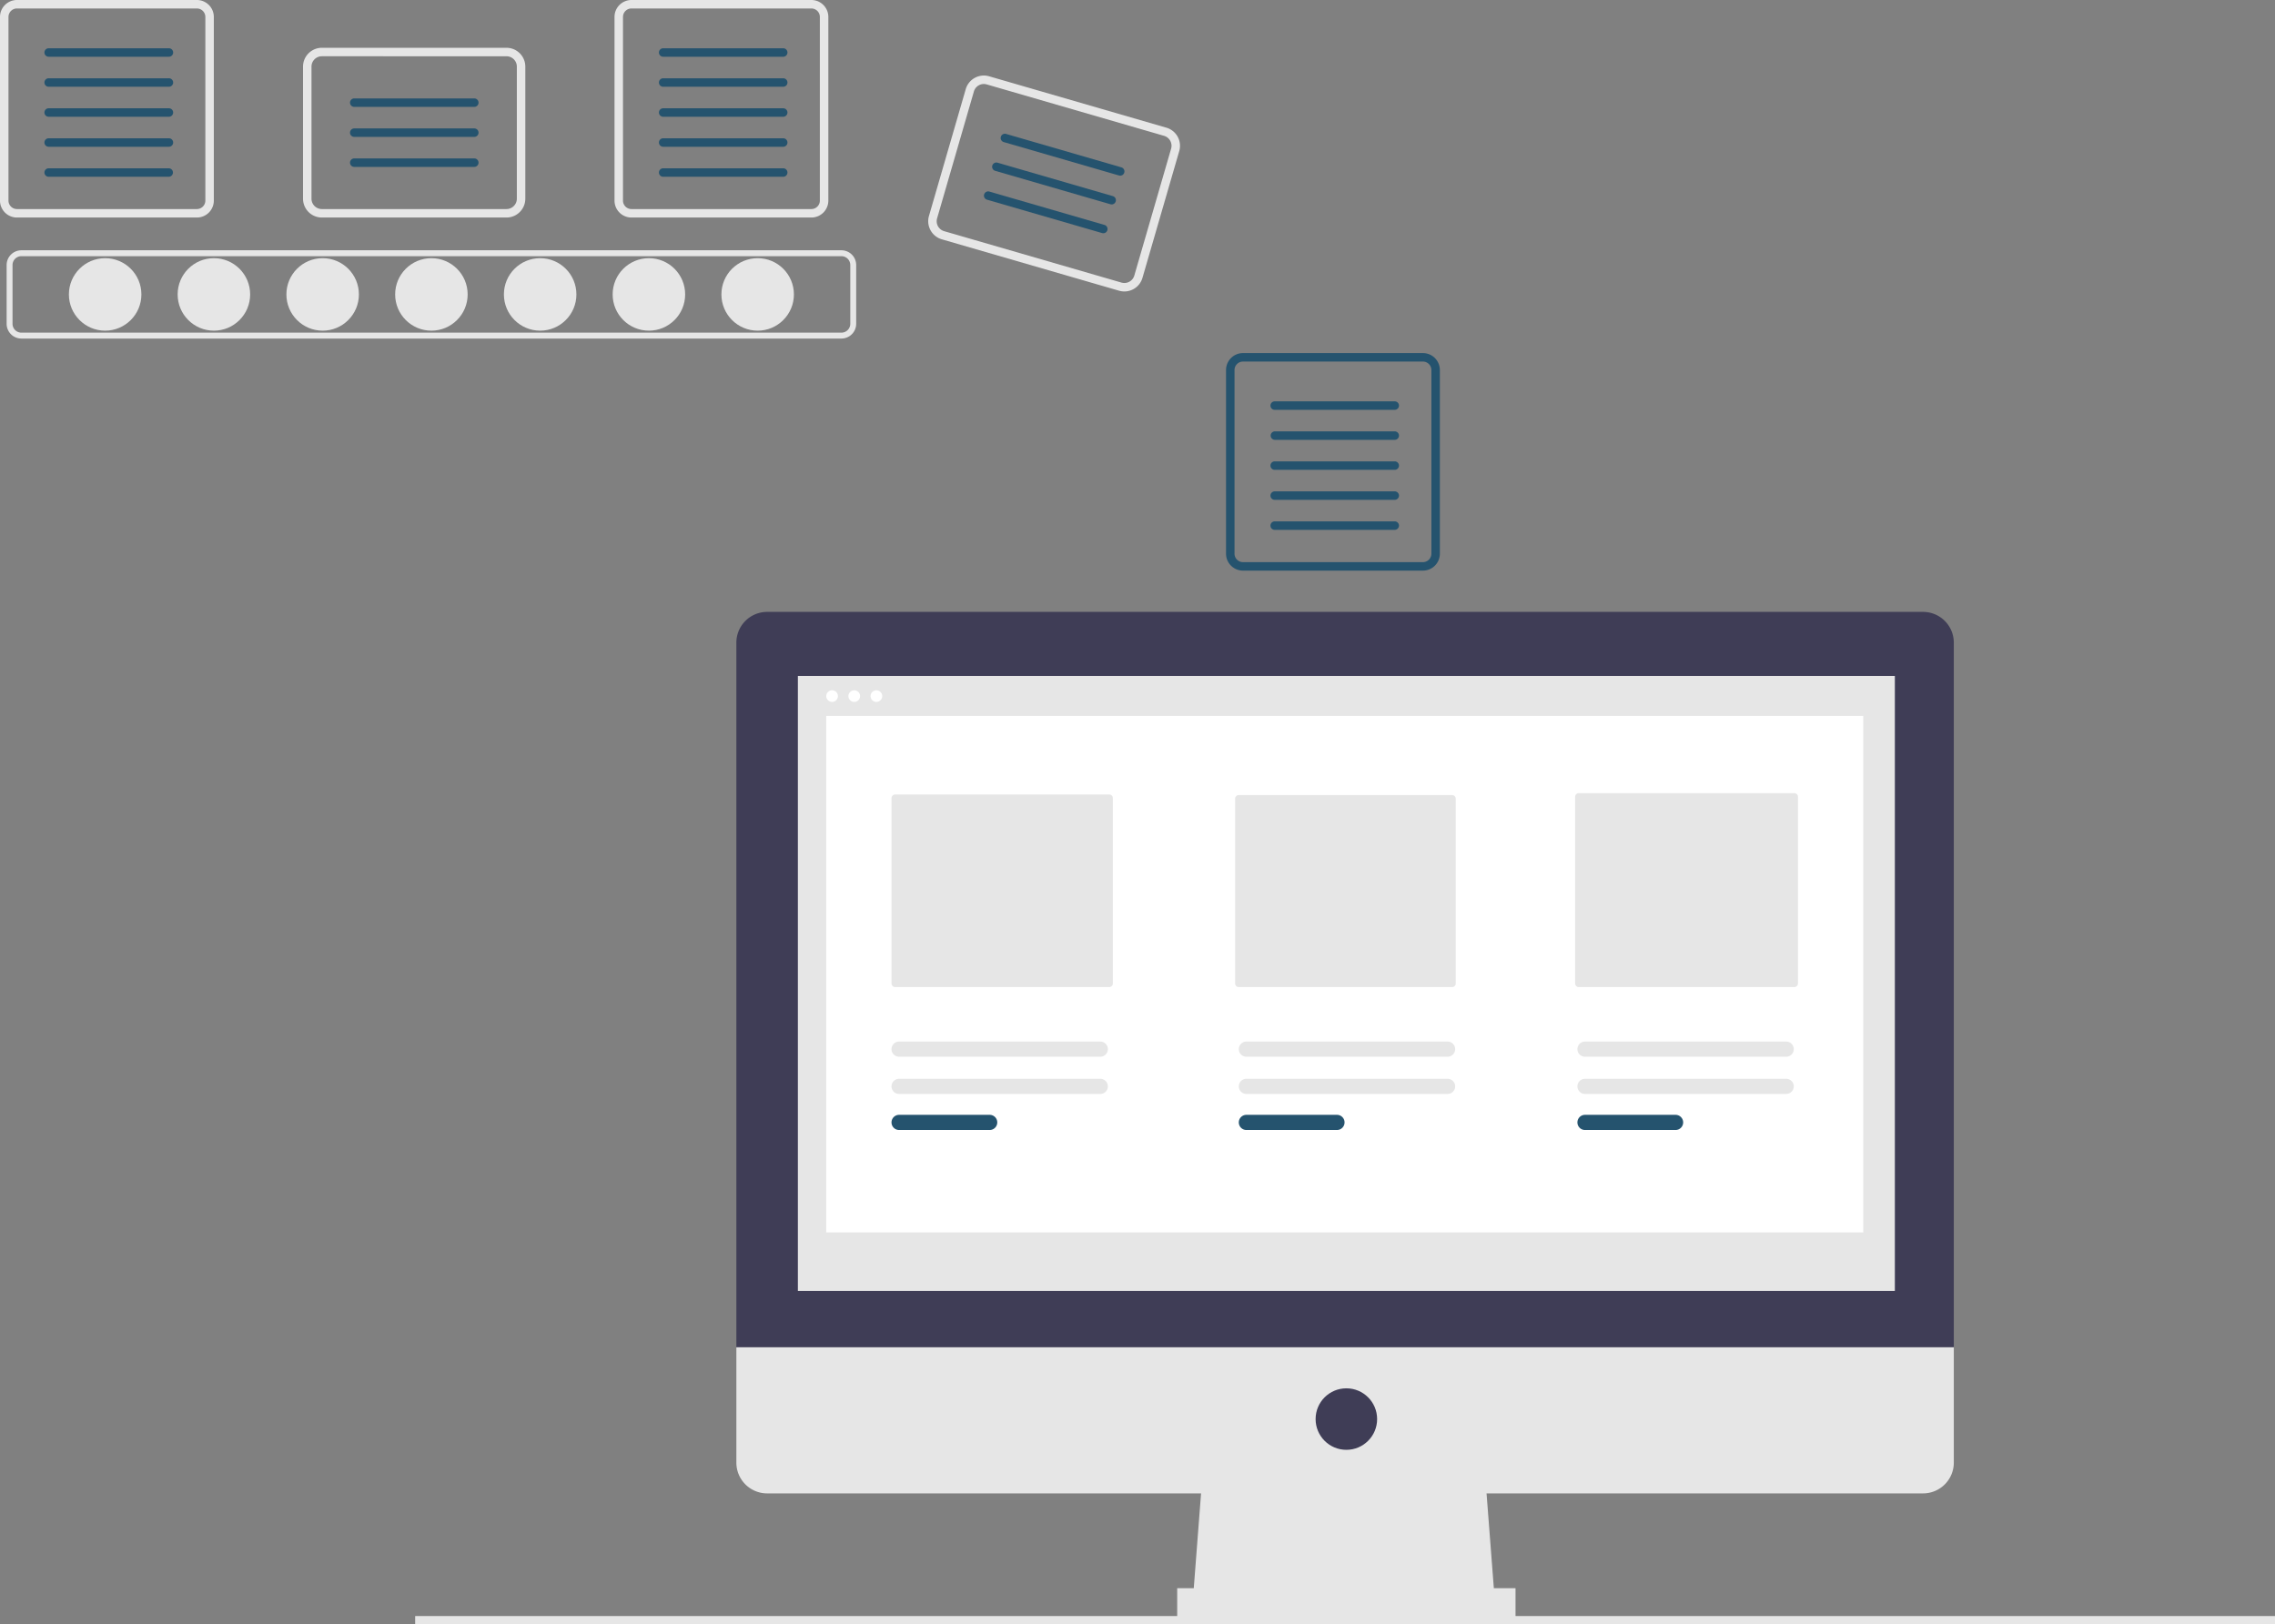 <svg height="610.775" viewBox="0 0 855.418 610.775" width="855.418" xmlns="http://www.w3.org/2000/svg"><rect x="0" y="0" width="855.418" height="610.775" fill="#808080" stroke="none"/><circle cx="39.536" cy="110.727" fill="#e6e6e6" r="13.631"/><circle cx="80.428" cy="110.727" fill="#e6e6e6" r="13.631"/><circle cx="121.319" cy="110.727" fill="#e6e6e6" r="13.631"/><circle cx="162.211" cy="110.727" fill="#e6e6e6" r="13.631"/><circle cx="203.103" cy="110.727" fill="#e6e6e6" r="13.631"/><circle cx="243.994" cy="110.727" fill="#e6e6e6" r="13.631"/><circle cx="284.886" cy="110.727" fill="#e6e6e6" r="13.631"/><g transform="translate(-172.291 -144.612)"><path d="m488.674 271.938h-308.345a5.553 5.553 0 0 1 -5.547-5.547v-22.104a5.553 5.553 0 0 1 5.547-5.547h308.345a5.553 5.553 0 0 1 5.547 5.547v22.104a5.553 5.553 0 0 1 -5.547 5.547zm-308.345-30.979a3.332 3.332 0 0 0 -3.328 3.328v22.104a3.332 3.332 0 0 0 3.328 3.328h308.345a3.332 3.332 0 0 0 3.328-3.328v-22.104a3.332 3.332 0 0 0 -3.328-3.328z" fill="#e6e6e6"/><path d="m246.317 147.799a3.191 3.191 0 0 1 3.187 3.187v69.063a3.191 3.191 0 0 1 -3.187 3.187h-67.652a3.191 3.191 0 0 1 -3.187-3.187v-69.063a3.191 3.191 0 0 1 3.187-3.187h67.652m0-3.187h-67.652a6.374 6.374 0 0 0 -6.374 6.374v69.063a6.374 6.374 0 0 0 6.374 6.374h67.652a6.374 6.374 0 0 0 6.374-6.374v-69.063a6.374 6.374 0 0 0 -6.374-6.374z" fill="#e6e6e6"/><path d="m235.765 165.953h-45.137a1.594 1.594 0 1 1 0-3.187h45.137a1.594 1.594 0 1 1 0 3.187z" fill="#25536e"/><path d="m235.765 177.238h-45.137a1.594 1.594 0 1 1 0-3.187h45.137a1.594 1.594 0 1 1 0 3.187z" fill="#25536e"/><path d="m235.765 188.521h-45.137a1.594 1.594 0 1 1 0-3.187h45.137a1.594 1.594 0 1 1 0 3.187z" fill="#25536e"/><path d="m235.765 199.806h-45.137a1.594 1.594 0 1 1 0-3.187h45.137a1.594 1.594 0 1 1 0 3.187z" fill="#25536e"/><path d="m235.765 211.091h-45.137a1.594 1.594 0 1 1 0-3.187h45.137a1.594 1.594 0 0 1 0 3.187z" fill="#25536e"/><path d="m477.378 147.799a3.191 3.191 0 0 1 3.187 3.187v69.063a3.191 3.191 0 0 1 -3.187 3.187h-67.652a3.191 3.191 0 0 1 -3.187-3.187v-69.063a3.191 3.191 0 0 1 3.187-3.187h67.652m0-3.187h-67.652a6.374 6.374 0 0 0 -6.374 6.374v69.063a6.374 6.374 0 0 0 6.374 6.374h67.652a6.374 6.374 0 0 0 6.374-6.374v-69.063a6.374 6.374 0 0 0 -6.374-6.374z" fill="#e6e6e6"/><path d="m466.826 165.953h-45.137a1.594 1.594 0 1 1 0-3.187h45.137a1.594 1.594 0 0 1 0 3.187z" fill="#25536e"/><path d="m466.826 177.238h-45.137a1.594 1.594 0 1 1 0-3.187h45.137a1.594 1.594 0 0 1 0 3.187z" fill="#25536e"/><path d="m466.826 188.521h-45.137a1.594 1.594 0 1 1 0-3.187h45.137a1.594 1.594 0 0 1 0 3.187z" fill="#25536e"/><path d="m466.826 199.806h-45.137a1.594 1.594 0 1 1 0-3.187h45.137a1.594 1.594 0 0 1 0 3.187z" fill="#25536e"/><path d="m466.826 211.091h-45.137a1.594 1.594 0 1 1 0-3.187h45.137a1.594 1.594 0 0 1 0 3.187z" fill="#25536e"/><path d="m707.317 280.591a3.191 3.191 0 0 1 3.187 3.187v69.063a3.191 3.191 0 0 1 -3.187 3.187h-67.652a3.191 3.191 0 0 1 -3.187-3.187v-69.062a3.191 3.191 0 0 1 3.187-3.187h67.652m0-3.187h-67.652a6.374 6.374 0 0 0 -6.374 6.374v69.063a6.374 6.374 0 0 0 6.374 6.374h67.652a6.374 6.374 0 0 0 6.374-6.374v-69.063a6.374 6.374 0 0 0 -6.374-6.374z" fill="#25536e"/><path d="m696.765 298.744h-45.137a1.594 1.594 0 1 1 0-3.187h45.137a1.594 1.594 0 0 1 0 3.187z" fill="#25536e"/><path d="m696.765 310.029h-45.137a1.594 1.594 0 0 1 0-3.187h45.137a1.594 1.594 0 0 1 0 3.187z" fill="#25536e"/><path d="m696.765 321.313h-45.137a1.594 1.594 0 1 1 0-3.187h45.137a1.594 1.594 0 0 1 0 3.187z" fill="#25536e"/><path d="m696.765 332.597h-45.137a1.594 1.594 0 1 1 0-3.187h45.137a1.594 1.594 0 0 1 0 3.187z" fill="#25536e"/><path d="m696.765 343.882h-45.137a1.594 1.594 0 1 1 0-3.187h45.137a1.594 1.594 0 0 1 0 3.187z" fill="#25536e"/><path d="m362.733 226.423h-69.423a7.09 7.09 0 0 1 -7.081-7.081v-49.676a7.09 7.09 0 0 1 7.081-7.082h69.423a7.09 7.09 0 0 1 7.082 7.082v49.676a7.09 7.09 0 0 1 -7.082 7.081zm-69.423-60.653a3.899 3.899 0 0 0 -3.894 3.895v49.676a3.899 3.899 0 0 0 3.894 3.894h69.423a3.899 3.899 0 0 0 3.895-3.894v-49.676a3.9 3.9 0 0 0 -3.895-3.895z" fill="#e6e6e6"/><path d="m350.59 184.812h-45.137a1.594 1.594 0 0 1 0-3.187h45.137a1.594 1.594 0 1 1 0 3.187z" fill="#25536e"/><path d="m350.59 196.097h-45.137a1.594 1.594 0 0 1 0-3.187h45.137a1.594 1.594 0 1 1 0 3.187z" fill="#25536e"/><path d="m350.59 207.381h-45.137a1.594 1.594 0 0 1 0-3.187h45.137a1.594 1.594 0 1 1 0 3.187z" fill="#25536e"/><path d="m593.091 253.95-66.676-19.336a7.09 7.09 0 0 1 -4.829-8.774l13.836-47.711a7.09 7.09 0 0 1 8.774-4.83l66.676 19.336a7.09 7.09 0 0 1 4.829 8.774l-13.836 47.711a7.09 7.09 0 0 1 -8.774 4.829zm-49.783-77.589a3.899 3.899 0 0 0 -4.825 2.656l-13.836 47.711a3.899 3.899 0 0 0 2.656 4.825l66.676 19.336a3.899 3.899 0 0 0 4.826-2.655l13.836-47.711a3.9 3.9 0 0 0 -2.656-4.826z" fill="#e6e6e6"/><path d="m593.018 210.604-43.351-12.572a1.594 1.594 0 0 1 .888-3.061l43.351 12.572a1.594 1.594 0 1 1 -.888 3.061z" fill="#25536e"/><path d="m589.875 221.442-43.351-12.572a1.594 1.594 0 1 1 .888-3.061l43.351 12.572a1.594 1.594 0 0 1 -.888 3.061z" fill="#25536e"/><path d="m586.732 232.28-43.351-12.572a1.594 1.594 0 0 1 .888-3.061l43.351 12.572a1.594 1.594 0 0 1 -.888 3.061z" fill="#25536e"/></g><path d="m156.106 607.775h699.312v3h-699.312z" fill="#e6e6e6"/><path d="m562.14 603.085h-113.719l3.855-50.112h106.009z" fill="#e6e6e6"/><path d="m442.639 597.303h127.21v11.565h-127.21z" fill="#e6e6e6"/><path d="m895.371 374.74h-434.636a11.565 11.565 0 0 0 -11.565 11.565v265.022h457.765v-265.022a11.565 11.565 0 0 0 -11.565-11.565z" fill="#3f3d56" transform="translate(-172.291 -144.612)"/><path d="m449.171 651.327v43.367a11.565 11.565 0 0 0 11.565 11.565h434.636a11.565 11.565 0 0 0 11.565-11.565v-43.367z" fill="#e6e6e6" transform="translate(-172.291 -144.612)"/><path d="m300.009 254.221h412.47v231.292h-412.47z" fill="#e6e6e6"/><circle cx="506.244" cy="533.698" fill="#3f3d56" r="11.565"/><circle cx="312.87" cy="261.795" fill="#fff" r="2.195"/><circle cx="321.2" cy="261.795" fill="#fff" r="2.195"/><circle cx="329.531" cy="261.795" fill="#fff" r="2.195"/><path d="m310.675 269.253h389.916v194.247h-389.916z" fill="#fff"/><path d="m508.885 443.411a1.38 1.38 0 0 0 -1.378 1.378v69.676a1.38 1.38 0 0 0 1.378 1.378h80.464a1.38 1.38 0 0 0 1.378-1.378v-69.676a1.38 1.38 0 0 0 -1.378-1.378z" fill="#e6e6e6" transform="translate(-172.291 -144.612)"/><path d="m638.081 443.635a1.38 1.38 0 0 0 -1.379 1.378v69.452a1.38 1.38 0 0 0 1.379 1.378h80.208a1.38 1.38 0 0 0 1.378-1.378v-69.452a1.38 1.38 0 0 0 -1.378-1.378z" fill="#e6e6e6" transform="translate(-172.291 -144.612)"/><path d="m765.922 442.907a1.38 1.38 0 0 0 -1.378 1.378v70.18a1.38 1.38 0 0 0 1.378 1.378h81.042a1.38 1.38 0 0 0 1.378-1.378v-70.18a1.38 1.38 0 0 0 -1.378-1.378z" fill="#e6e6e6" transform="translate(-172.291 -144.612)"/><path d="m510.356 550.333a2.85 2.85 0 0 0 0 5.7h75.652a2.85 2.85 0 0 0 0-5.7z" fill="#e6e6e6" transform="translate(-172.291 -144.612)"/><path d="m510.356 563.889a2.85 2.85 0 0 0 0 5.7h34.062a2.85 2.85 0 0 0 0-5.7z" fill="#25536e" transform="translate(-172.291 -144.612)"/><path d="m640.94 550.333a2.85 2.85 0 0 0 0 5.7h75.652a2.85 2.85 0 0 0 0-5.7z" fill="#e6e6e6" transform="translate(-172.291 -144.612)"/><path d="m640.94 563.889a2.85 2.85 0 0 0 0 5.7h34.062a2.85 2.85 0 0 0 0-5.7z" fill="#25536e" transform="translate(-172.291 -144.612)"/><path d="m768.26 550.333a2.85 2.85 0 0 0 0 5.7h75.652a2.85 2.85 0 0 0 0-5.7z" fill="#e6e6e6" transform="translate(-172.291 -144.612)"/><path d="m510.356 536.333a2.85 2.85 0 0 0 0 5.7h75.652a2.85 2.85 0 0 0 0-5.7z" fill="#e6e6e6" transform="translate(-172.291 -144.612)"/><path d="m640.94 536.333a2.85 2.85 0 0 0 0 5.7h75.652a2.85 2.85 0 0 0 0-5.7z" fill="#e6e6e6" transform="translate(-172.291 -144.612)"/><path d="m768.26 536.333a2.85 2.85 0 0 0 0 5.7h75.652a2.85 2.85 0 0 0 0-5.7z" fill="#e6e6e6" transform="translate(-172.291 -144.612)"/><path d="m768.26 563.889a2.85 2.85 0 0 0 0 5.7h34.062a2.85 2.85 0 0 0 0-5.7z" fill="#25536e" transform="translate(-172.291 -144.612)"/></svg>